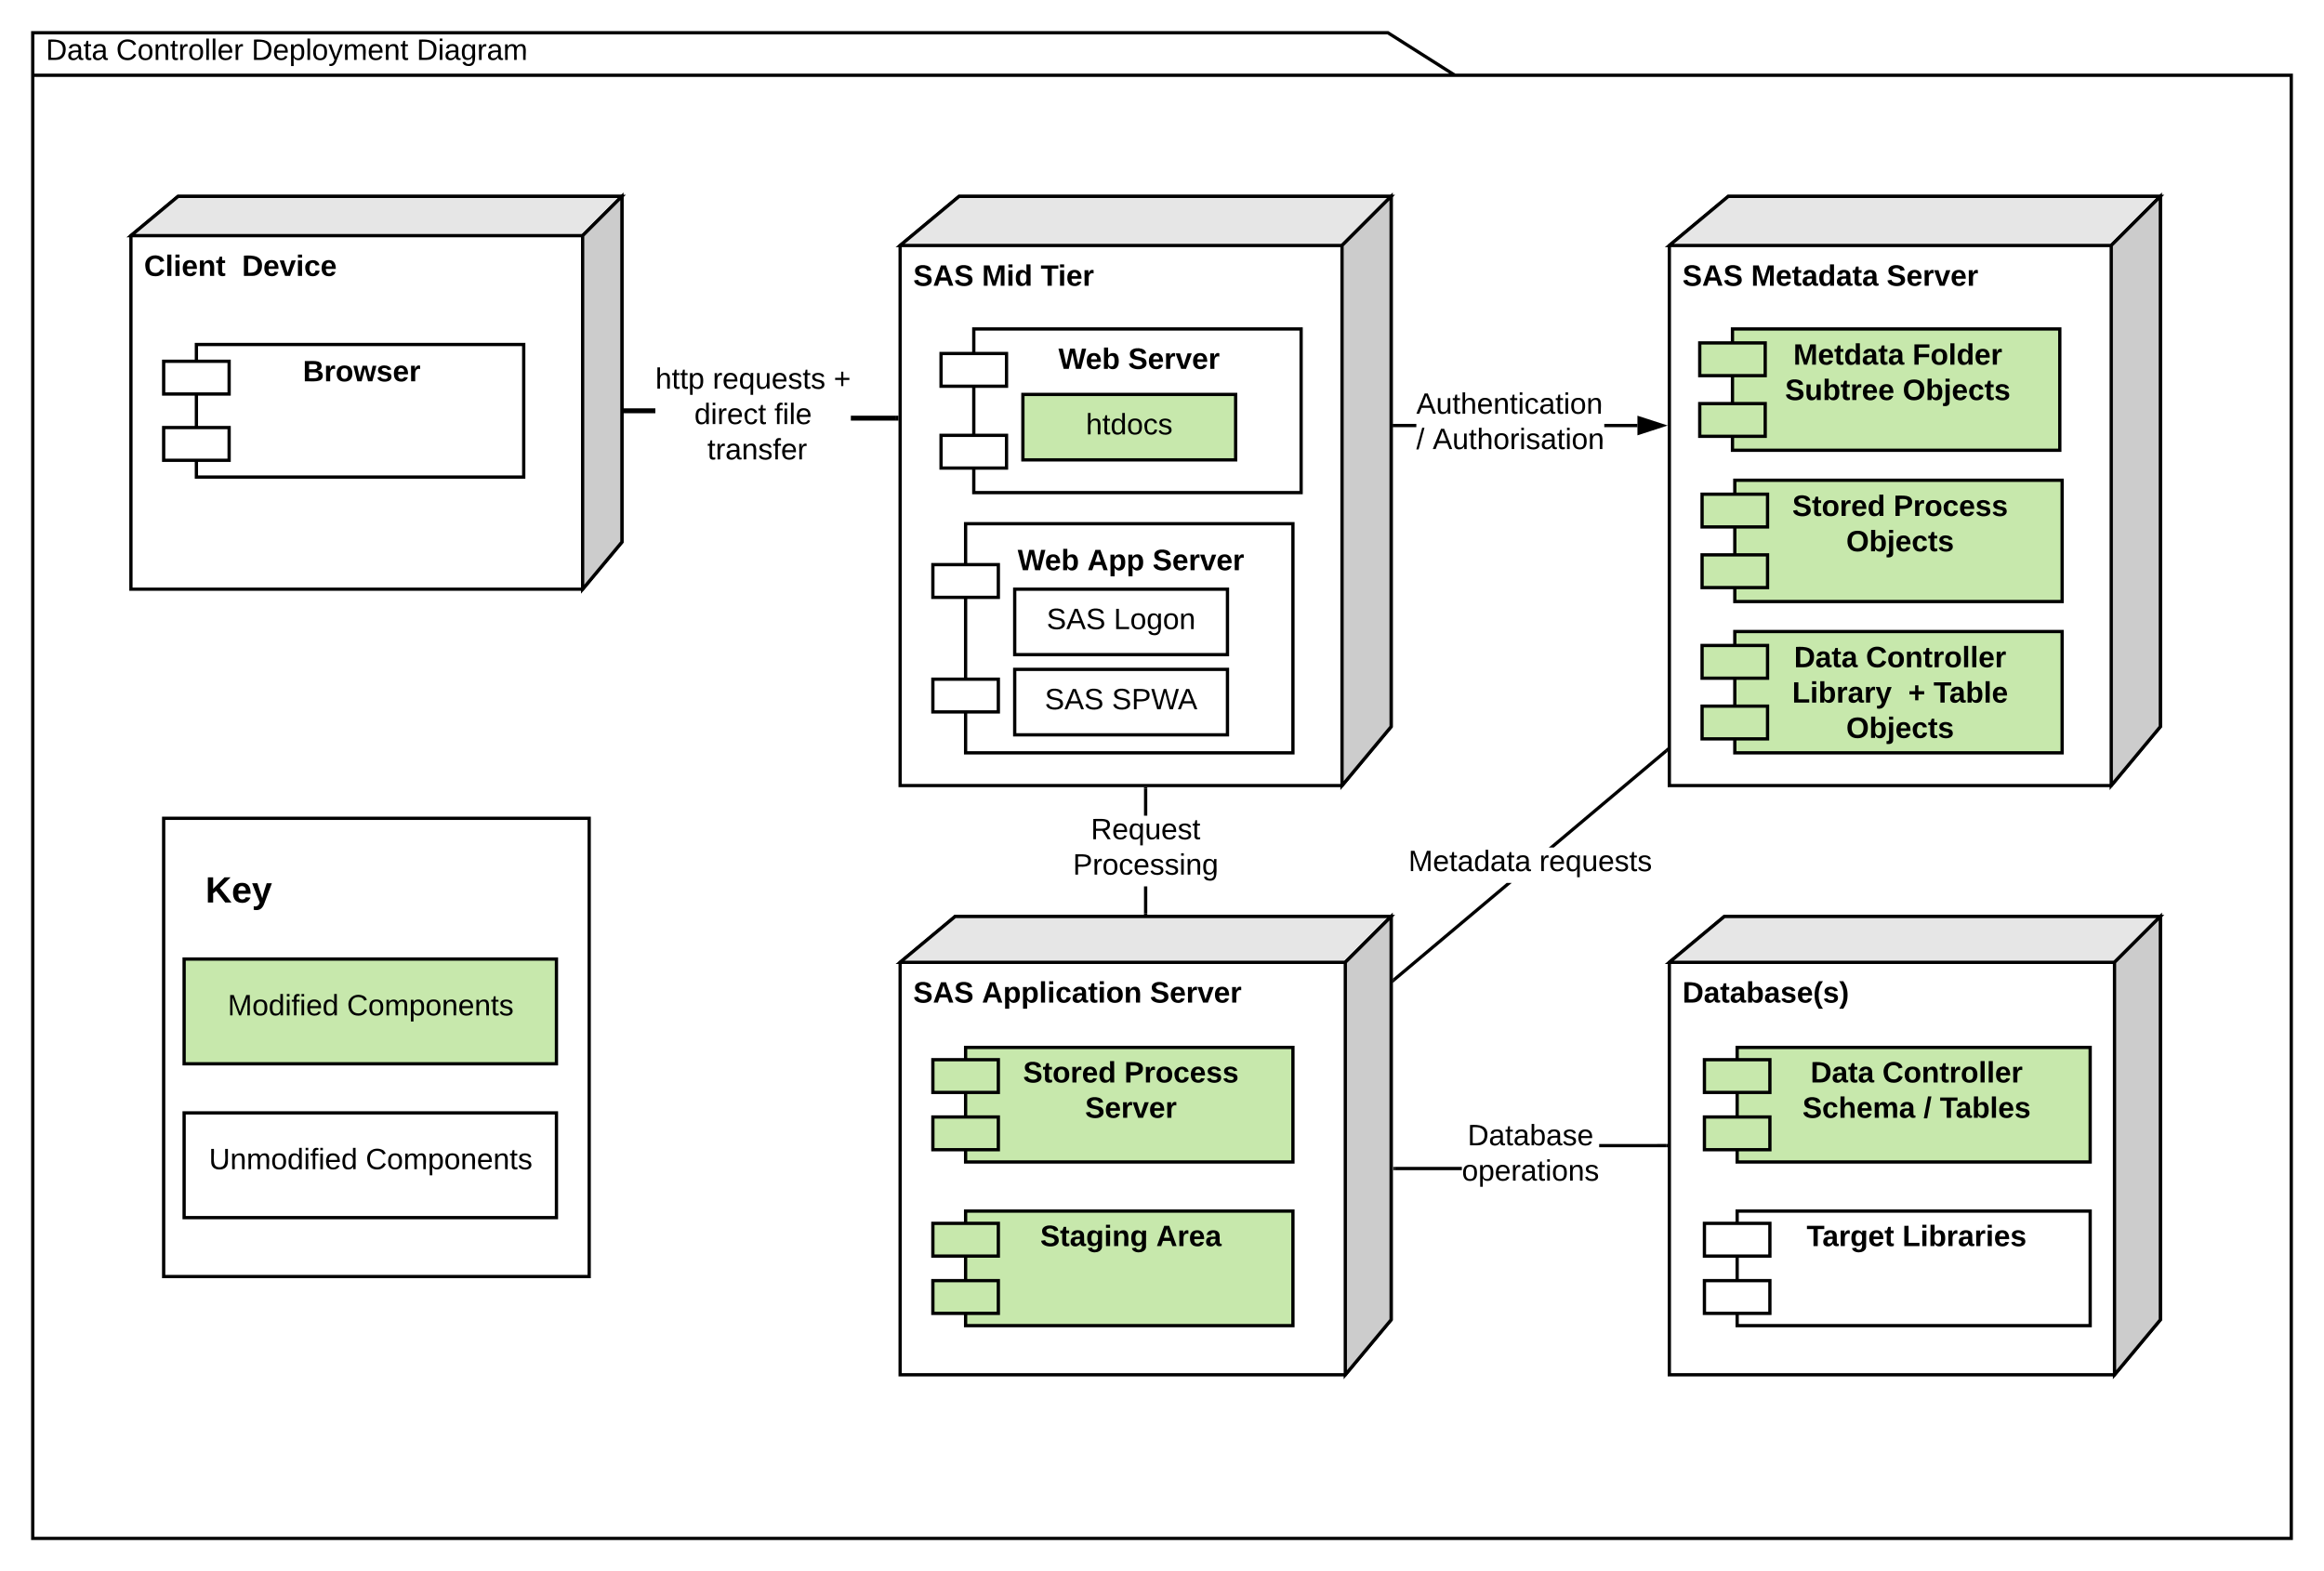 <svg xmlns="http://www.w3.org/2000/svg" xmlns:xlink="http://www.w3.org/1999/xlink" xmlns:lucid="lucid" width="1420" height="960"><g transform="translate(-220 -220)" lucid:page-tab-id="0_0"><path d="M0 0h1870.4v1323.2H0z" fill="#fff"/><path d="M1109 266h511v894H240V240h828zm-869 0h869" stroke="#000" stroke-width="2" fill="#fff"/><use xlink:href="#a" transform="matrix(1,0,0,1,248,240) translate(0 16.6)"/><use xlink:href="#b" transform="matrix(1,0,0,1,248,240) translate(42.95 16.6)"/><use xlink:href="#c" transform="matrix(1,0,0,1,248,240) translate(125.7 16.6)"/><use xlink:href="#d" transform="matrix(1,0,0,1,248,240) translate(226.55 16.6)"/><path d="M770 808l33.6-28H1070v246.4l-28 33.6H770z" stroke="#000" stroke-width="2" fill="#fff"/><path d="M770 808l33.6-28H1070l-28 28z" stroke="#000" stroke-width="2" fill="#e6e6e6"/><path d="M1042 808l28-28v246.4l-28 33.6z" stroke="#000" stroke-width="2" fill="#ccc"/><use xlink:href="#e" transform="matrix(1,0,0,1,778,816) translate(0 16.6)"/><use xlink:href="#f" transform="matrix(1,0,0,1,778,816) translate(41.95 16.6)"/><use xlink:href="#g" transform="matrix(1,0,0,1,778,816) translate(144.65 16.6)"/><path d="M810 960h200v70H810z" stroke="#000" stroke-width="2" fill="#c7e8ac"/><path d="M790 967.5h40v20h-40zM790 1002.5h40v20h-40z" stroke="#000" stroke-width="2" fill="#c7e8ac"/><use xlink:href="#h" transform="matrix(1,0,0,1,834,967) translate(21.625 14.4)"/><use xlink:href="#i" transform="matrix(1,0,0,1,834,967) translate(92.425 14.4)"/><path d="M810 860h200v70H810z" stroke="#000" stroke-width="2" fill="#c7e8ac"/><path d="M790 867.5h40v20h-40zM790 902.5h40v20h-40z" stroke="#000" stroke-width="2" fill="#c7e8ac"/><use xlink:href="#j" transform="matrix(1,0,0,1,834,867) translate(11.1 14.4)"/><use xlink:href="#k" transform="matrix(1,0,0,1,834,867) translate(72.95 14.4)"/><use xlink:href="#l" transform="matrix(1,0,0,1,834,867) translate(49 36)"/><path d="M1240 808l33.6-28H1540v246.4l-28 33.6h-272z" stroke="#000" stroke-width="2" fill="#fff"/><path d="M1240 808l33.6-28H1540l-28 28z" stroke="#000" stroke-width="2" fill="#e6e6e6"/><path d="M1512 808l28-28v246.4l-28 33.6z" stroke="#000" stroke-width="2" fill="#ccc"/><use xlink:href="#m" transform="matrix(1,0,0,1,1248,816) translate(0 16.6)"/><path d="M1281.43 860h215.7v70h-215.7z" stroke="#000" stroke-width="2" fill="#c7e8ac"/><path d="M1261.43 867.5h40v20h-40zM1261.43 902.5h40v20h-40z" stroke="#000" stroke-width="2" fill="#c7e8ac"/><use xlink:href="#n" transform="matrix(1,0,0,1,1308.571,867) translate(17.675 14.4)"/><use xlink:href="#o" transform="matrix(1,0,0,1,1308.571,867) translate(61.575 14.4)"/><use xlink:href="#p" transform="matrix(1,0,0,1,1308.571,867) translate(12.75 36)"/><use xlink:href="#q" transform="matrix(1,0,0,1,1308.571,867) translate(86.7 36)"/><use xlink:href="#r" transform="matrix(1,0,0,1,1308.571,867) translate(96.7 36)"/><path d="M1281.43 960h215.7v70h-215.7z" stroke="#000" stroke-width="2" fill="#fff"/><path d="M1261.43 967.5h40v20h-40zM1261.43 1002.5h40v20h-40z" stroke="#000" stroke-width="2" fill="#fff"/><use xlink:href="#s" transform="matrix(1,0,0,1,1308.571,967) translate(15.3 14.4)"/><use xlink:href="#t" transform="matrix(1,0,0,1,1308.571,967) translate(73.8 14.4)"/><path d="M770 370l36-30h264v324l-30 36H770z" stroke="#000" stroke-width="2" fill="#fff"/><path d="M770 370l36-30h264l-30 30z" stroke="#000" stroke-width="2" fill="#e6e6e6"/><path d="M1040 370l30-30v324l-30 36z" stroke="#000" stroke-width="2" fill="#ccc"/><use xlink:href="#e" transform="matrix(1,0,0,1,778,378) translate(0 16.6)"/><use xlink:href="#u" transform="matrix(1,0,0,1,778,378) translate(41.95 16.6)"/><use xlink:href="#v" transform="matrix(1,0,0,1,778,378) translate(77.85 16.6)"/><path d="M815 421h200v100H815z" stroke="#000" stroke-width="2" fill="#fff"/><path d="M795 436h40v20h-40zM795 486h40v20h-40z" stroke="#000" stroke-width="2" fill="#fff"/><use xlink:href="#w" transform="matrix(1,0,0,1,839,431) translate(27.725 14.4)"/><use xlink:href="#x" transform="matrix(1,0,0,1,839,431) translate(70.275 14.4)"/><path d="M845 461h130v40H845z" stroke="#000" stroke-width="2" fill="#c7e8ac"/><use xlink:href="#y" transform="matrix(1,0,0,1,845,461) translate(38.505 24.4)"/><path d="M810 540h200v140H810z" stroke="#000" stroke-width="2" fill="#fff"/><path d="M790 565h40v20h-40zM790 635h40v20h-40z" stroke="#000" stroke-width="2" fill="#fff"/><use xlink:href="#w" transform="matrix(1,0,0,1,834,554) translate(7.8 14.4)"/><use xlink:href="#z" transform="matrix(1,0,0,1,834,554) translate(50.35 14.4)"/><use xlink:href="#g" transform="matrix(1,0,0,1,834,554) translate(90.2 14.4)"/><path d="M840 580h130v40H840z" stroke="#000" stroke-width="2" fill="#fff"/><use xlink:href="#A" transform="matrix(1,0,0,1,840,580) translate(19.505 24.4)"/><use xlink:href="#B" transform="matrix(1,0,0,1,840,580) translate(60.505 24.4)"/><path d="M840 629h130v40H840z" stroke="#000" stroke-width="2" fill="#fff"/><use xlink:href="#A" transform="matrix(1,0,0,1,840,629) translate(18.355 24.4)"/><use xlink:href="#C" transform="matrix(1,0,0,1,840,629) translate(59.355 24.4)"/><path d="M767.5 474v3h-27.62v-3zm-225-1.5v-3h77.93v3z"/><path d="M542.54 472.5H541v-3h1.54zM769 477h-1.54v-3H769z"/><use xlink:href="#D" transform="matrix(1,0,0,1,620.427,443.113) translate(0.005 14.4)"/><use xlink:href="#E" transform="matrix(1,0,0,1,620.427,443.113) translate(35.005 14.4)"/><use xlink:href="#F" transform="matrix(1,0,0,1,620.427,443.113) translate(108.955 14.4)"/><use xlink:href="#G" transform="matrix(1,0,0,1,620.427,443.113) translate(23.83 36)"/><use xlink:href="#H" transform="matrix(1,0,0,1,620.427,443.113) translate(72.73 36)"/><use xlink:href="#I" transform="matrix(1,0,0,1,620.427,443.113) translate(26.78 57.6)"/><use xlink:href="#J" transform="matrix(1,0,0,1,620.427,443.113) translate(31.78 57.6)"/><path d="M1085.4 481H1071v-2h14.4zm135.1 0h-20.26v-2h20.26z"/><path d="M1071.03 481H1070v-2h1.03zM1235.76 480l-14.26 4.64v-9.28z"/><path d="M1239 480l-18.5 6v-12zm-16.5 3.26l10.03-3.26-10.03-3.26z"/><use xlink:href="#K" transform="matrix(1,0,0,1,1085.389,458.4) translate(0 14.4)"/><use xlink:href="#L" transform="matrix(1,0,0,1,1085.389,458.4) translate(0 36)"/><use xlink:href="#M" transform="matrix(1,0,0,1,1085.389,458.4) translate(10 36)"/><path d="M921 778h-2v-16.4h2zm0-59.6h-2V702h2z"/><path d="M921 702.03h-2V701h2zM921 779h-2v-1.03h2z"/><use xlink:href="#N" transform="matrix(1,0,0,1,875.55,718.4) translate(10.98 14.4)"/><use xlink:href="#O" transform="matrix(1,0,0,1,875.55,718.4) translate(0.005 36)"/><path d="M1113.22 935h-40.9v-2h40.9zM1238 921h-40.88v-2H1238z"/><path d="M1072.36 935h-1.03v-2h1.03zM1239 921h-1.03v-2h1.03z"/><use xlink:href="#P" transform="matrix(1,0,0,1,1113.217,905.4) translate(3.48 14.4)"/><use xlink:href="#Q" transform="matrix(1,0,0,1,1113.217,905.4) translate(0.005 36)"/><path d="M1072.4 819.45l-1.28-1.53 69.5-58.45h3.1zM1238.9 679.4l-69.5 58.47h-3.1l71.3-60z"/><path d="M1072.43 819.44l-1.43 1.2v-2.6l.14-.13zM1239 679.3l-.14.13-1.3-1.53 1.44-1.2z"/><use xlink:href="#R" transform="matrix(1,0,0,1,1080.55,737.867) translate(0 14.4)"/><use xlink:href="#S" transform="matrix(1,0,0,1,1080.55,737.867) translate(79.95 14.4)"/><path d="M300 364l28.8-24H600v211.2L576 580H300z" stroke="#000" stroke-width="2" fill="#fff"/><path d="M300 364l28.8-24H600l-24 24z" stroke="#000" stroke-width="2" fill="#e6e6e6"/><path d="M576 364l24-24v211.2L576 580z" stroke="#000" stroke-width="2" fill="#ccc"/><g><use xlink:href="#T" transform="matrix(1,0,0,1,308,372) translate(0 16.6)"/><use xlink:href="#U" transform="matrix(1,0,0,1,308,372) translate(59.85 16.6)"/></g><path d="M340 430.5h200v81H340z" stroke="#000" stroke-width="2" fill="#fff"/><path d="M320 440.75h40v20h-40zM320 481.25h40v20h-40z" stroke="#000" stroke-width="2" fill="#fff"/><g><use xlink:href="#V" transform="matrix(1,0,0,1,364,438.6) translate(41.05 14.4)"/></g><path d="M1240 370l36-30h264v324l-30 36h-270z" stroke="#000" stroke-width="2" fill="#fff"/><path d="M1240 370l36-30h264l-30 30z" stroke="#000" stroke-width="2" fill="#e6e6e6"/><path d="M1510 370l30-30v324l-30 36z" stroke="#000" stroke-width="2" fill="#ccc"/><g><use xlink:href="#e" transform="matrix(1,0,0,1,1248,378) translate(0 16.6)"/><use xlink:href="#W" transform="matrix(1,0,0,1,1248,378) translate(41.95 16.6)"/><use xlink:href="#g" transform="matrix(1,0,0,1,1248,378) translate(124.75 16.6)"/></g><path d="M1280 513.44h200v74.12h-200z" stroke="#000" stroke-width="2" fill="#c7e8ac"/><path d="M1260 521.97h40v20h-40zM1260 559.03h40v20h-40z" stroke="#000" stroke-width="2" fill="#c7e8ac"/><g><use xlink:href="#j" transform="matrix(1,0,0,1,1304,520.853) translate(11.1 14.4)"/><use xlink:href="#k" transform="matrix(1,0,0,1,1304,520.853) translate(72.95 14.4)"/><use xlink:href="#X" transform="matrix(1,0,0,1,1304,520.853) translate(44.05 36)"/></g><path d="M1280 605.88h200V680h-200z" stroke="#000" stroke-width="2" fill="#c7e8ac"/><path d="M1260 614.4h40v20h-40zM1260 651.47h40v20h-40z" stroke="#000" stroke-width="2" fill="#c7e8ac"/><g><use xlink:href="#n" transform="matrix(1,0,0,1,1304,613.294) translate(12.175 14.4)"/><use xlink:href="#Y" transform="matrix(1,0,0,1,1304,613.294) translate(56.075 14.4)"/><use xlink:href="#Z" transform="matrix(1,0,0,1,1304,613.294) translate(11.025 36)"/><use xlink:href="#aa" transform="matrix(1,0,0,1,1304,613.294) translate(81.925 36)"/><use xlink:href="#ab" transform="matrix(1,0,0,1,1304,613.294) translate(97.425 36)"/><use xlink:href="#X" transform="matrix(1,0,0,1,1304,613.294) translate(44.05 57.6)"/></g><path d="M1278.57 421h200v74.12h-200z" stroke="#000" stroke-width="2" fill="#c7e8ac"/><path d="M1258.57 429.53h40v20h-40zM1258.57 466.6h40v20h-40z" stroke="#000" stroke-width="2" fill="#c7e8ac"/><g><use xlink:href="#ac" transform="matrix(1,0,0,1,1302.571,428.412) translate(13.175 14.4)"/><use xlink:href="#ad" transform="matrix(1,0,0,1,1302.571,428.412) translate(85.975 14.4)"/><use xlink:href="#ae" transform="matrix(1,0,0,1,1302.571,428.412) translate(8.125 36)"/><use xlink:href="#X" transform="matrix(1,0,0,1,1302.571,428.412) translate(79.975 36)"/></g><path d="M320 720h260v280H320z" stroke="#000" stroke-width="2" fill="#fff"/><g><use xlink:href="#af" transform="matrix(1,0,0,1,327,727) translate(0 17.778)"/><use xlink:href="#ag" transform="matrix(1,0,0,1,327,727) translate(0 44.444)"/><use xlink:href="#ah" transform="matrix(1,0,0,1,327,727) translate(18.519 44.444)"/></g><path d="M332.5 806H560v64H332.5z" stroke="#000" stroke-width="2" fill="#c7e8ac"/><g><use xlink:href="#ai" transform="matrix(1,0,0,1,332.5,806) translate(26.63 34.4)"/><use xlink:href="#aj" transform="matrix(1,0,0,1,332.5,806) translate(99.48 34.4)"/></g><path d="M332.5 900H560v64H332.5z" stroke="#000" stroke-width="2" fill="#fff"/><g><use xlink:href="#ak" transform="matrix(1,0,0,1,332.5,900) translate(15.155 34.4)"/><use xlink:href="#aj" transform="matrix(1,0,0,1,332.5,900) translate(110.955 34.4)"/></g><defs><path d="M30-248c118-7 216 8 213 122C240-48 200 0 122 0H30v-248zM63-27c89 8 146-16 146-99s-60-101-146-95v194" id="al"/><path d="M141-36C126-15 110 5 73 4 37 3 15-17 15-53c-1-64 63-63 125-63 3-35-9-54-41-54-24 1-41 7-42 31l-33-3c5-37 33-52 76-52 45 0 72 20 72 64v82c-1 20 7 32 28 27v20c-31 9-61-2-59-35zM48-53c0 20 12 33 32 33 41-3 63-29 60-74-43 2-92-5-92 41" id="am"/><path d="M59-47c-2 24 18 29 38 22v24C64 9 27 4 27-40v-127H5v-23h24l9-43h21v43h35v23H59v120" id="an"/><g id="a"><use transform="matrix(0.05,0,0,0.05,0,0)" xlink:href="#al"/><use transform="matrix(0.05,0,0,0.05,12.95,0)" xlink:href="#am"/><use transform="matrix(0.05,0,0,0.05,22.95,0)" xlink:href="#an"/><use transform="matrix(0.05,0,0,0.05,27.95,0)" xlink:href="#am"/></g><path d="M212-179c-10-28-35-45-73-45-59 0-87 40-87 99 0 60 29 101 89 101 43 0 62-24 78-52l27 14C228-24 195 4 139 4 59 4 22-46 18-125c-6-104 99-153 187-111 19 9 31 26 39 46" id="ao"/><path d="M100-194c62-1 85 37 85 99 1 63-27 99-86 99S16-35 15-95c0-66 28-99 85-99zM99-20c44 1 53-31 53-75 0-43-8-75-51-75s-53 32-53 75 10 74 51 75" id="ap"/><path d="M117-194c89-4 53 116 60 194h-32v-121c0-31-8-49-39-48C34-167 62-67 57 0H25l-1-190h30c1 10-1 24 2 32 11-22 29-35 61-36" id="aq"/><path d="M114-163C36-179 61-72 57 0H25l-1-190h30c1 12-1 29 2 39 6-27 23-49 58-41v29" id="ar"/><path d="M24 0v-261h32V0H24" id="as"/><path d="M100-194c63 0 86 42 84 106H49c0 40 14 67 53 68 26 1 43-12 49-29l28 8c-11 28-37 45-77 45C44 4 14-33 15-96c1-61 26-98 85-98zm52 81c6-60-76-77-97-28-3 7-6 17-6 28h103" id="at"/><g id="b"><use transform="matrix(0.05,0,0,0.05,0,0)" xlink:href="#ao"/><use transform="matrix(0.05,0,0,0.05,12.95,0)" xlink:href="#ap"/><use transform="matrix(0.05,0,0,0.05,22.95,0)" xlink:href="#aq"/><use transform="matrix(0.05,0,0,0.05,32.95,0)" xlink:href="#an"/><use transform="matrix(0.05,0,0,0.05,37.95,0)" xlink:href="#ar"/><use transform="matrix(0.05,0,0,0.05,43.9,0)" xlink:href="#ap"/><use transform="matrix(0.05,0,0,0.05,53.9,0)" xlink:href="#as"/><use transform="matrix(0.05,0,0,0.05,57.85,0)" xlink:href="#as"/><use transform="matrix(0.05,0,0,0.05,61.8,0)" xlink:href="#at"/><use transform="matrix(0.05,0,0,0.05,71.8,0)" xlink:href="#ar"/></g><path d="M115-194c55 1 70 41 70 98S169 2 115 4C84 4 66-9 55-30l1 105H24l-1-265h31l2 30c10-21 28-34 59-34zm-8 174c40 0 45-34 45-75s-6-73-45-74c-42 0-51 32-51 76 0 43 10 73 51 73" id="au"/><path d="M179-190L93 31C79 59 56 82 12 73V49c39 6 53-20 64-50L1-190h34L92-34l54-156h33" id="av"/><path d="M210-169c-67 3-38 105-44 169h-31v-121c0-29-5-50-35-48C34-165 62-65 56 0H25l-1-190h30c1 10-1 24 2 32 10-44 99-50 107 0 11-21 27-35 58-36 85-2 47 119 55 194h-31v-121c0-29-5-49-35-48" id="aw"/><g id="c"><use transform="matrix(0.05,0,0,0.05,0,0)" xlink:href="#al"/><use transform="matrix(0.05,0,0,0.05,12.95,0)" xlink:href="#at"/><use transform="matrix(0.05,0,0,0.05,22.95,0)" xlink:href="#au"/><use transform="matrix(0.05,0,0,0.05,32.95,0)" xlink:href="#as"/><use transform="matrix(0.05,0,0,0.05,36.9,0)" xlink:href="#ap"/><use transform="matrix(0.05,0,0,0.05,46.9,0)" xlink:href="#av"/><use transform="matrix(0.05,0,0,0.05,55.9,0)" xlink:href="#aw"/><use transform="matrix(0.05,0,0,0.05,70.85,0)" xlink:href="#at"/><use transform="matrix(0.05,0,0,0.05,80.85,0)" xlink:href="#aq"/><use transform="matrix(0.05,0,0,0.05,90.85,0)" xlink:href="#an"/></g><path d="M24-231v-30h32v30H24zM24 0v-190h32V0H24" id="ax"/><path d="M177-190C167-65 218 103 67 71c-23-6-38-20-44-43l32-5c15 47 100 32 89-28v-30C133-14 115 1 83 1 29 1 15-40 15-95c0-56 16-97 71-98 29-1 48 16 59 35 1-10 0-23 2-32h30zM94-22c36 0 50-32 50-73 0-42-14-75-50-75-39 0-46 34-46 75s6 73 46 73" id="ay"/><g id="d"><use transform="matrix(0.05,0,0,0.05,0,0)" xlink:href="#al"/><use transform="matrix(0.05,0,0,0.05,12.95,0)" xlink:href="#ax"/><use transform="matrix(0.05,0,0,0.05,16.9,0)" xlink:href="#am"/><use transform="matrix(0.05,0,0,0.05,26.9,0)" xlink:href="#ay"/><use transform="matrix(0.05,0,0,0.05,36.9,0)" xlink:href="#ar"/><use transform="matrix(0.05,0,0,0.05,42.85,0)" xlink:href="#am"/><use transform="matrix(0.05,0,0,0.05,52.85,0)" xlink:href="#aw"/></g><path d="M169-182c-1-43-94-46-97-3 18 66 151 10 154 114 3 95-165 93-204 36-6-8-10-19-12-30l50-8c3 46 112 56 116 5-17-69-150-10-154-114-4-87 153-88 188-35 5 8 8 18 10 28" id="az"/><path d="M199 0l-22-63H83L61 0H9l90-248h61L250 0h-51zm-33-102l-36-108c-10 38-24 72-36 108h72" id="aA"/><g id="e"><use transform="matrix(0.05,0,0,0.05,0,0)" xlink:href="#az"/><use transform="matrix(0.05,0,0,0.05,12,0)" xlink:href="#aA"/><use transform="matrix(0.05,0,0,0.05,24.95,0)" xlink:href="#az"/></g><path d="M135-194c53 0 70 44 70 98 0 56-19 98-73 100-31 1-45-17-59-34 3 33 2 69 2 105H25l-1-265h48c2 10 0 23 3 31 11-24 29-35 60-35zM114-30c33 0 39-31 40-66 0-38-9-64-40-64-56 0-55 130 0 130" id="aB"/><path d="M25 0v-261h50V0H25" id="aC"/><path d="M25-224v-37h50v37H25zM25 0v-190h50V0H25" id="aD"/><path d="M190-63c-7 42-38 67-86 67-59 0-84-38-90-98-12-110 154-137 174-36l-49 2c-2-19-15-32-35-32-30 0-35 28-38 64-6 74 65 87 74 30" id="aE"/><path d="M133-34C117-15 103 5 69 4 32 3 11-16 11-54c-1-60 55-63 116-61 1-26-3-47-28-47-18 1-26 9-28 27l-52-2c7-38 36-58 82-57s74 22 75 68l1 82c-1 14 12 18 25 15v27c-30 8-71 5-69-32zm-48 3c29 0 43-24 42-57-32 0-66-3-65 30 0 17 8 27 23 27" id="aF"/><path d="M115-3C79 11 28 4 28-45v-112H4v-33h27l15-45h31v45h36v33H77v99c-1 23 16 31 38 25v30" id="aG"/><path d="M110-194c64 0 96 36 96 99 0 64-35 99-97 99-61 0-95-36-95-99 0-62 34-99 96-99zm-1 164c35 0 45-28 45-65 0-40-10-65-43-65-34 0-45 26-45 65 0 36 10 65 43 65" id="aH"/><path d="M135-194c87-1 58 113 63 194h-50c-7-57 23-157-34-157-59 0-34 97-39 157H25l-1-190h47c2 12-1 28 3 38 12-26 28-41 61-42" id="aI"/><g id="f"><use transform="matrix(0.05,0,0,0.05,0,0)" xlink:href="#aA"/><use transform="matrix(0.05,0,0,0.05,12.95,0)" xlink:href="#aB"/><use transform="matrix(0.05,0,0,0.05,23.9,0)" xlink:href="#aB"/><use transform="matrix(0.05,0,0,0.05,34.85,0)" xlink:href="#aC"/><use transform="matrix(0.05,0,0,0.05,39.85,0)" xlink:href="#aD"/><use transform="matrix(0.05,0,0,0.05,44.85,0)" xlink:href="#aE"/><use transform="matrix(0.05,0,0,0.05,54.85,0)" xlink:href="#aF"/><use transform="matrix(0.05,0,0,0.05,64.85,0)" xlink:href="#aG"/><use transform="matrix(0.05,0,0,0.05,70.8,0)" xlink:href="#aD"/><use transform="matrix(0.05,0,0,0.05,75.8,0)" xlink:href="#aH"/><use transform="matrix(0.05,0,0,0.05,86.75,0)" xlink:href="#aI"/></g><path d="M185-48c-13 30-37 53-82 52C43 2 14-33 14-96s30-98 90-98c62 0 83 45 84 108H66c0 31 8 55 39 56 18 0 30-7 34-22zm-45-69c5-46-57-63-70-21-2 6-4 13-4 21h74" id="aJ"/><path d="M135-150c-39-12-60 13-60 57V0H25l-1-190h47c2 13-1 29 3 40 6-28 27-53 61-41v41" id="aK"/><path d="M128 0H69L1-190h53L99-40l48-150h52" id="aL"/><g id="g"><use transform="matrix(0.05,0,0,0.05,0,0)" xlink:href="#az"/><use transform="matrix(0.05,0,0,0.05,12,0)" xlink:href="#aJ"/><use transform="matrix(0.05,0,0,0.05,22,0)" xlink:href="#aK"/><use transform="matrix(0.05,0,0,0.05,29,0)" xlink:href="#aL"/><use transform="matrix(0.05,0,0,0.05,39,0)" xlink:href="#aJ"/><use transform="matrix(0.05,0,0,0.05,49,0)" xlink:href="#aK"/></g><path d="M195-6C206 82 75 100 31 46c-4-6-6-13-8-21l49-6c3 16 16 24 34 25 40 0 42-37 40-79-11 22-30 35-61 35-53 0-70-43-70-97 0-56 18-96 73-97 30 0 46 14 59 34l2-30h47zm-90-29c32 0 41-27 41-63 0-35-9-62-40-62-32 0-39 29-40 63 0 36 9 62 39 62" id="aM"/><g id="h"><use transform="matrix(0.05,0,0,0.05,0,0)" xlink:href="#az"/><use transform="matrix(0.05,0,0,0.05,12,0)" xlink:href="#aG"/><use transform="matrix(0.05,0,0,0.05,17.95,0)" xlink:href="#aF"/><use transform="matrix(0.05,0,0,0.05,27.95,0)" xlink:href="#aM"/><use transform="matrix(0.05,0,0,0.05,38.9,0)" xlink:href="#aD"/><use transform="matrix(0.05,0,0,0.05,43.9,0)" xlink:href="#aI"/><use transform="matrix(0.05,0,0,0.05,54.85,0)" xlink:href="#aM"/></g><g id="i"><use transform="matrix(0.05,0,0,0.05,0,0)" xlink:href="#aA"/><use transform="matrix(0.05,0,0,0.05,12.95,0)" xlink:href="#aK"/><use transform="matrix(0.05,0,0,0.05,19.95,0)" xlink:href="#aJ"/><use transform="matrix(0.05,0,0,0.05,29.95,0)" xlink:href="#aF"/></g><path d="M88-194c31-1 46 15 58 34l-1-101h50l1 261h-48c-2-10 0-23-3-31C134-8 116 4 84 4 32 4 16-41 15-95c0-56 19-97 73-99zm17 164c33 0 40-30 41-66 1-37-9-64-41-64s-38 30-39 65c0 43 13 65 39 65" id="aN"/><g id="j"><use transform="matrix(0.05,0,0,0.05,0,0)" xlink:href="#az"/><use transform="matrix(0.05,0,0,0.05,12,0)" xlink:href="#aG"/><use transform="matrix(0.05,0,0,0.05,17.95,0)" xlink:href="#aH"/><use transform="matrix(0.05,0,0,0.05,28.9,0)" xlink:href="#aK"/><use transform="matrix(0.05,0,0,0.05,35.9,0)" xlink:href="#aJ"/><use transform="matrix(0.05,0,0,0.05,45.9,0)" xlink:href="#aN"/></g><path d="M24-248c93 1 206-16 204 79-1 75-69 88-152 82V0H24v-248zm52 121c47 0 100 7 100-41 0-47-54-39-100-39v80" id="aO"/><path d="M137-138c1-29-70-34-71-4 15 46 118 7 119 86 1 83-164 76-172 9l43-7c4 19 20 25 44 25 33 8 57-30 24-41C81-84 22-81 20-136c-2-80 154-74 161-7" id="aP"/><g id="k"><use transform="matrix(0.05,0,0,0.05,0,0)" xlink:href="#aO"/><use transform="matrix(0.05,0,0,0.05,12,0)" xlink:href="#aK"/><use transform="matrix(0.05,0,0,0.05,19,0)" xlink:href="#aH"/><use transform="matrix(0.05,0,0,0.05,29.95,0)" xlink:href="#aE"/><use transform="matrix(0.05,0,0,0.05,39.95,0)" xlink:href="#aJ"/><use transform="matrix(0.05,0,0,0.05,49.95,0)" xlink:href="#aP"/><use transform="matrix(0.05,0,0,0.05,59.95,0)" xlink:href="#aP"/></g><g id="l"><use transform="matrix(0.05,0,0,0.05,0,0)" xlink:href="#az"/><use transform="matrix(0.05,0,0,0.05,12,0)" xlink:href="#aJ"/><use transform="matrix(0.05,0,0,0.05,22,0)" xlink:href="#aK"/><use transform="matrix(0.05,0,0,0.05,29,0)" xlink:href="#aL"/><use transform="matrix(0.05,0,0,0.05,39,0)" xlink:href="#aJ"/><use transform="matrix(0.05,0,0,0.05,49,0)" xlink:href="#aK"/></g><path d="M24-248c120-7 223 5 221 122C244-46 201 0 124 0H24v-248zM76-40c74 7 117-18 117-86 0-67-45-88-117-82v168" id="aQ"/><path d="M135-194c52 0 70 43 70 98 0 56-19 99-73 100-30 1-46-15-58-35L72 0H24l1-261h50v104c11-23 29-37 60-37zM114-30c31 0 40-27 40-66 0-37-7-63-39-63s-41 28-41 65c0 36 8 64 40 64" id="aR"/><path d="M67-93c0 74 22 123 53 168H70C40 30 18-18 18-93s22-123 52-168h50c-32 44-53 94-53 168" id="aS"/><path d="M102-93c0 74-22 123-52 168H0C30 29 54-18 53-93c0-74-22-123-53-168h50c30 45 52 94 52 168" id="aT"/><g id="m"><use transform="matrix(0.05,0,0,0.05,0,0)" xlink:href="#aQ"/><use transform="matrix(0.05,0,0,0.05,12.95,0)" xlink:href="#aF"/><use transform="matrix(0.05,0,0,0.05,22.95,0)" xlink:href="#aG"/><use transform="matrix(0.05,0,0,0.05,28.9,0)" xlink:href="#aF"/><use transform="matrix(0.05,0,0,0.05,38.9,0)" xlink:href="#aR"/><use transform="matrix(0.05,0,0,0.05,49.85,0)" xlink:href="#aF"/><use transform="matrix(0.05,0,0,0.05,59.85,0)" xlink:href="#aP"/><use transform="matrix(0.05,0,0,0.05,69.85,0)" xlink:href="#aJ"/><use transform="matrix(0.05,0,0,0.05,79.85,0)" xlink:href="#aS"/><use transform="matrix(0.05,0,0,0.05,85.8,0)" xlink:href="#aP"/><use transform="matrix(0.05,0,0,0.05,95.8,0)" xlink:href="#aT"/></g><g id="n"><use transform="matrix(0.05,0,0,0.05,0,0)" xlink:href="#aQ"/><use transform="matrix(0.05,0,0,0.05,12.95,0)" xlink:href="#aF"/><use transform="matrix(0.05,0,0,0.05,22.95,0)" xlink:href="#aG"/><use transform="matrix(0.05,0,0,0.05,28.9,0)" xlink:href="#aF"/></g><path d="M67-125c0 53 21 87 73 88 37 1 54-22 65-47l45 17C233-25 199 4 140 4 58 4 20-42 15-125 8-235 124-281 211-232c18 10 29 29 36 50l-46 12c-8-25-30-41-62-41-52 0-71 34-72 86" id="aU"/><g id="o"><use transform="matrix(0.05,0,0,0.05,0,0)" xlink:href="#aU"/><use transform="matrix(0.05,0,0,0.05,12.95,0)" xlink:href="#aH"/><use transform="matrix(0.05,0,0,0.05,23.9,0)" xlink:href="#aI"/><use transform="matrix(0.05,0,0,0.05,34.85,0)" xlink:href="#aG"/><use transform="matrix(0.05,0,0,0.05,40.8,0)" xlink:href="#aK"/><use transform="matrix(0.05,0,0,0.05,47.8,0)" xlink:href="#aH"/><use transform="matrix(0.05,0,0,0.05,58.75,0)" xlink:href="#aC"/><use transform="matrix(0.05,0,0,0.05,63.75,0)" xlink:href="#aC"/><use transform="matrix(0.05,0,0,0.05,68.75,0)" xlink:href="#aJ"/><use transform="matrix(0.05,0,0,0.05,78.75,0)" xlink:href="#aK"/></g><path d="M114-157C55-157 80-60 75 0H25v-261h50l-1 109c12-26 28-41 61-42 86-1 58 113 63 194h-50c-7-57 23-157-34-157" id="aV"/><path d="M220-157c-53 9-28 100-34 157h-49v-107c1-27-5-49-29-50C55-147 81-57 75 0H25l-1-190h47c2 12-1 28 3 38 10-53 101-56 108 0 13-22 24-43 59-42 82 1 51 116 57 194h-49v-107c-1-25-5-48-29-50" id="aW"/><g id="p"><use transform="matrix(0.05,0,0,0.05,0,0)" xlink:href="#az"/><use transform="matrix(0.05,0,0,0.05,12,0)" xlink:href="#aE"/><use transform="matrix(0.05,0,0,0.05,22,0)" xlink:href="#aV"/><use transform="matrix(0.05,0,0,0.05,32.95,0)" xlink:href="#aJ"/><use transform="matrix(0.05,0,0,0.05,42.95,0)" xlink:href="#aW"/><use transform="matrix(0.05,0,0,0.05,58.95,0)" xlink:href="#aF"/></g><path d="M4 7l51-268h42L46 7H4" id="aX"/><use transform="matrix(0.05,0,0,0.05,0,0)" xlink:href="#aX" id="q"/><path d="M136-208V0H84v-208H4v-40h212v40h-80" id="aY"/><g id="r"><use transform="matrix(0.05,0,0,0.05,0,0)" xlink:href="#aY"/><use transform="matrix(0.05,0,0,0.05,9.6,0)" xlink:href="#aF"/><use transform="matrix(0.05,0,0,0.05,19.6,0)" xlink:href="#aR"/><use transform="matrix(0.05,0,0,0.05,30.55,0)" xlink:href="#aC"/><use transform="matrix(0.05,0,0,0.05,35.55,0)" xlink:href="#aJ"/><use transform="matrix(0.05,0,0,0.05,45.55,0)" xlink:href="#aP"/></g><g id="s"><use transform="matrix(0.05,0,0,0.05,0,0)" xlink:href="#aY"/><use transform="matrix(0.05,0,0,0.05,9.6,0)" xlink:href="#aF"/><use transform="matrix(0.05,0,0,0.05,19.6,0)" xlink:href="#aK"/><use transform="matrix(0.05,0,0,0.05,26.6,0)" xlink:href="#aM"/><use transform="matrix(0.05,0,0,0.05,37.55,0)" xlink:href="#aJ"/><use transform="matrix(0.05,0,0,0.05,47.55,0)" xlink:href="#aG"/></g><path d="M24 0v-248h52v208h133V0H24" id="aZ"/><g id="t"><use transform="matrix(0.05,0,0,0.05,0,0)" xlink:href="#aZ"/><use transform="matrix(0.05,0,0,0.05,10.95,0)" xlink:href="#aD"/><use transform="matrix(0.05,0,0,0.05,15.95,0)" xlink:href="#aR"/><use transform="matrix(0.05,0,0,0.05,26.9,0)" xlink:href="#aK"/><use transform="matrix(0.05,0,0,0.05,33.9,0)" xlink:href="#aF"/><use transform="matrix(0.05,0,0,0.05,43.9,0)" xlink:href="#aK"/><use transform="matrix(0.05,0,0,0.05,50.9,0)" xlink:href="#aD"/><use transform="matrix(0.05,0,0,0.05,55.9,0)" xlink:href="#aJ"/><use transform="matrix(0.05,0,0,0.05,65.9,0)" xlink:href="#aP"/></g><path d="M230 0l2-204L168 0h-37L68-204 70 0H24v-248h70l56 185 57-185h69V0h-46" id="ba"/><g id="u"><use transform="matrix(0.05,0,0,0.05,0,0)" xlink:href="#ba"/><use transform="matrix(0.05,0,0,0.05,14.95,0)" xlink:href="#aD"/><use transform="matrix(0.05,0,0,0.05,19.95,0)" xlink:href="#aN"/></g><g id="v"><use transform="matrix(0.05,0,0,0.05,0,0)" xlink:href="#aY"/><use transform="matrix(0.05,0,0,0.05,10.6,0)" xlink:href="#aD"/><use transform="matrix(0.05,0,0,0.05,15.6,0)" xlink:href="#aJ"/><use transform="matrix(0.05,0,0,0.05,25.6,0)" xlink:href="#aK"/></g><path d="M275 0h-61l-44-196L126 0H64L0-248h53L97-49l45-199h58l43 199 44-199h52" id="bb"/><g id="w"><use transform="matrix(0.05,0,0,0.05,0,0)" xlink:href="#bb"/><use transform="matrix(0.05,0,0,0.05,16.6,0)" xlink:href="#aJ"/><use transform="matrix(0.05,0,0,0.05,26.6,0)" xlink:href="#aR"/></g><g id="x"><use transform="matrix(0.05,0,0,0.05,0,0)" xlink:href="#az"/><use transform="matrix(0.05,0,0,0.05,12,0)" xlink:href="#aJ"/><use transform="matrix(0.05,0,0,0.05,22,0)" xlink:href="#aK"/><use transform="matrix(0.05,0,0,0.05,29,0)" xlink:href="#aL"/><use transform="matrix(0.05,0,0,0.05,39,0)" xlink:href="#aJ"/><use transform="matrix(0.05,0,0,0.05,49,0)" xlink:href="#aK"/></g><path d="M106-169C34-169 62-67 57 0H25v-261h32l-1 103c12-21 28-36 61-36 89 0 53 116 60 194h-32v-121c2-32-8-49-39-48" id="bc"/><path d="M85-194c31 0 48 13 60 33l-1-100h32l1 261h-30c-2-10 0-23-3-31C134-8 116 4 85 4 32 4 16-35 15-94c0-66 23-100 70-100zm9 24c-40 0-46 34-46 75 0 40 6 74 45 74 42 0 51-32 51-76 0-42-9-74-50-73" id="bd"/><path d="M96-169c-40 0-48 33-48 73s9 75 48 75c24 0 41-14 43-38l32 2c-6 37-31 61-74 61-59 0-76-41-82-99-10-93 101-131 147-64 4 7 5 14 7 22l-32 3c-4-21-16-35-41-35" id="be"/><path d="M135-143c-3-34-86-38-87 0 15 53 115 12 119 90S17 21 10-45l28-5c4 36 97 45 98 0-10-56-113-15-118-90-4-57 82-63 122-42 12 7 21 19 24 35" id="bf"/><g id="y"><use transform="matrix(0.05,0,0,0.05,0,0)" xlink:href="#bc"/><use transform="matrix(0.05,0,0,0.05,10,0)" xlink:href="#an"/><use transform="matrix(0.05,0,0,0.05,15,0)" xlink:href="#bd"/><use transform="matrix(0.05,0,0,0.05,25,0)" xlink:href="#ap"/><use transform="matrix(0.05,0,0,0.05,35,0)" xlink:href="#be"/><use transform="matrix(0.05,0,0,0.05,44,0)" xlink:href="#bf"/></g><g id="z"><use transform="matrix(0.05,0,0,0.05,0,0)" xlink:href="#aA"/><use transform="matrix(0.05,0,0,0.05,12.95,0)" xlink:href="#aB"/><use transform="matrix(0.05,0,0,0.05,23.9,0)" xlink:href="#aB"/></g><path d="M185-189c-5-48-123-54-124 2 14 75 158 14 163 119 3 78-121 87-175 55-17-10-28-26-33-46l33-7c5 56 141 63 141-1 0-78-155-14-162-118-5-82 145-84 179-34 5 7 8 16 11 25" id="bg"/><path d="M205 0l-28-72H64L36 0H1l101-248h38L239 0h-34zm-38-99l-47-123c-12 45-31 82-46 123h93" id="bh"/><g id="A"><use transform="matrix(0.05,0,0,0.05,0,0)" xlink:href="#bg"/><use transform="matrix(0.05,0,0,0.05,12,0)" xlink:href="#bh"/><use transform="matrix(0.05,0,0,0.05,24,0)" xlink:href="#bg"/></g><path d="M30 0v-248h33v221h125V0H30" id="bi"/><g id="B"><use transform="matrix(0.05,0,0,0.05,0,0)" xlink:href="#bi"/><use transform="matrix(0.05,0,0,0.05,10,0)" xlink:href="#ap"/><use transform="matrix(0.05,0,0,0.05,20,0)" xlink:href="#ay"/><use transform="matrix(0.05,0,0,0.05,30,0)" xlink:href="#ap"/><use transform="matrix(0.05,0,0,0.05,40,0)" xlink:href="#aq"/></g><path d="M30-248c87 1 191-15 191 75 0 78-77 80-158 76V0H30v-248zm33 125c57 0 124 11 124-50 0-59-68-47-124-48v98" id="bj"/><path d="M266 0h-40l-56-210L115 0H75L2-248h35L96-30l15-64 43-154h32l59 218 59-218h35" id="bk"/><g id="C"><use transform="matrix(0.05,0,0,0.05,0,0)" xlink:href="#bg"/><use transform="matrix(0.05,0,0,0.05,12,0)" xlink:href="#bj"/><use transform="matrix(0.05,0,0,0.05,24,0)" xlink:href="#bk"/><use transform="matrix(0.05,0,0,0.05,40.3,0)" xlink:href="#bh"/></g><g id="D"><use transform="matrix(0.05,0,0,0.05,0,0)" xlink:href="#bc"/><use transform="matrix(0.05,0,0,0.05,10,0)" xlink:href="#an"/><use transform="matrix(0.05,0,0,0.05,15,0)" xlink:href="#an"/><use transform="matrix(0.05,0,0,0.05,20,0)" xlink:href="#au"/></g><path d="M145-31C134-9 116 4 85 4 32 4 16-35 15-94c0-59 17-99 70-100 32-1 48 14 60 33 0-11-1-24 2-32h30l-1 268h-32zM93-21c41 0 51-33 51-76s-8-73-50-73c-40 0-46 35-46 75s5 74 45 74" id="bl"/><path d="M84 4C-5 8 30-112 23-190h32v120c0 31 7 50 39 49 72-2 45-101 50-169h31l1 190h-30c-1-10 1-25-2-33-11 22-28 36-60 37" id="bm"/><g id="E"><use transform="matrix(0.05,0,0,0.05,0,0)" xlink:href="#ar"/><use transform="matrix(0.05,0,0,0.05,5.95,0)" xlink:href="#at"/><use transform="matrix(0.05,0,0,0.05,15.95,0)" xlink:href="#bl"/><use transform="matrix(0.05,0,0,0.05,25.95,0)" xlink:href="#bm"/><use transform="matrix(0.05,0,0,0.05,35.95,0)" xlink:href="#at"/><use transform="matrix(0.05,0,0,0.05,45.95,0)" xlink:href="#bf"/><use transform="matrix(0.05,0,0,0.05,54.95,0)" xlink:href="#an"/><use transform="matrix(0.05,0,0,0.05,59.95,0)" xlink:href="#bf"/></g><path d="M118-107v75H92v-75H18v-26h74v-75h26v75h74v26h-74" id="bn"/><use transform="matrix(0.05,0,0,0.05,0,0)" xlink:href="#bn" id="F"/><g id="G"><use transform="matrix(0.05,0,0,0.05,0,0)" xlink:href="#bd"/><use transform="matrix(0.05,0,0,0.05,10,0)" xlink:href="#ax"/><use transform="matrix(0.05,0,0,0.05,13.95,0)" xlink:href="#ar"/><use transform="matrix(0.05,0,0,0.05,19.9,0)" xlink:href="#at"/><use transform="matrix(0.05,0,0,0.05,29.9,0)" xlink:href="#be"/><use transform="matrix(0.05,0,0,0.05,38.9,0)" xlink:href="#an"/></g><path d="M101-234c-31-9-42 10-38 44h38v23H63V0H32v-167H5v-23h27c-7-52 17-82 69-68v24" id="bo"/><g id="H"><use transform="matrix(0.05,0,0,0.05,0,0)" xlink:href="#bo"/><use transform="matrix(0.05,0,0,0.05,5,0)" xlink:href="#ax"/><use transform="matrix(0.05,0,0,0.05,8.95,0)" xlink:href="#as"/><use transform="matrix(0.05,0,0,0.05,12.9,0)" xlink:href="#at"/></g><g id="J"><use transform="matrix(0.05,0,0,0.05,0,0)" xlink:href="#an"/><use transform="matrix(0.05,0,0,0.05,5,0)" xlink:href="#ar"/><use transform="matrix(0.05,0,0,0.05,10.95,0)" xlink:href="#am"/><use transform="matrix(0.05,0,0,0.05,20.95,0)" xlink:href="#aq"/><use transform="matrix(0.05,0,0,0.05,30.95,0)" xlink:href="#bf"/><use transform="matrix(0.05,0,0,0.05,39.95,0)" xlink:href="#bo"/><use transform="matrix(0.05,0,0,0.05,44.95,0)" xlink:href="#at"/><use transform="matrix(0.05,0,0,0.05,54.95,0)" xlink:href="#ar"/></g><g id="K"><use transform="matrix(0.05,0,0,0.05,0,0)" xlink:href="#bh"/><use transform="matrix(0.05,0,0,0.05,12,0)" xlink:href="#bm"/><use transform="matrix(0.05,0,0,0.05,22,0)" xlink:href="#an"/><use transform="matrix(0.05,0,0,0.05,27,0)" xlink:href="#bc"/><use transform="matrix(0.05,0,0,0.05,37,0)" xlink:href="#at"/><use transform="matrix(0.05,0,0,0.05,47,0)" xlink:href="#aq"/><use transform="matrix(0.05,0,0,0.05,57,0)" xlink:href="#an"/><use transform="matrix(0.05,0,0,0.05,62,0)" xlink:href="#ax"/><use transform="matrix(0.05,0,0,0.05,65.95,0)" xlink:href="#be"/><use transform="matrix(0.05,0,0,0.05,74.95,0)" xlink:href="#am"/><use transform="matrix(0.05,0,0,0.05,84.95,0)" xlink:href="#an"/><use transform="matrix(0.05,0,0,0.05,89.95,0)" xlink:href="#ax"/><use transform="matrix(0.05,0,0,0.05,93.9,0)" xlink:href="#ap"/><use transform="matrix(0.05,0,0,0.05,103.9,0)" xlink:href="#aq"/></g><path d="M0 4l72-265h28L28 4H0" id="bp"/><use transform="matrix(0.05,0,0,0.05,0,0)" xlink:href="#bp" id="L"/><g id="M"><use transform="matrix(0.05,0,0,0.05,0,0)" xlink:href="#bh"/><use transform="matrix(0.05,0,0,0.05,12,0)" xlink:href="#bm"/><use transform="matrix(0.05,0,0,0.05,22,0)" xlink:href="#an"/><use transform="matrix(0.05,0,0,0.05,27,0)" xlink:href="#bc"/><use transform="matrix(0.05,0,0,0.05,37,0)" xlink:href="#ap"/><use transform="matrix(0.05,0,0,0.05,47,0)" xlink:href="#ar"/><use transform="matrix(0.05,0,0,0.05,52.95,0)" xlink:href="#ax"/><use transform="matrix(0.05,0,0,0.05,56.9,0)" xlink:href="#bf"/><use transform="matrix(0.05,0,0,0.05,65.9,0)" xlink:href="#am"/><use transform="matrix(0.05,0,0,0.05,75.9,0)" xlink:href="#an"/><use transform="matrix(0.05,0,0,0.05,80.9,0)" xlink:href="#ax"/><use transform="matrix(0.05,0,0,0.05,84.85,0)" xlink:href="#ap"/><use transform="matrix(0.05,0,0,0.05,94.85,0)" xlink:href="#aq"/></g><path d="M233-177c-1 41-23 64-60 70L243 0h-38l-65-103H63V0H30v-248c88 3 205-21 203 71zM63-129c60-2 137 13 137-47 0-61-80-42-137-45v92" id="bq"/><g id="N"><use transform="matrix(0.05,0,0,0.05,0,0)" xlink:href="#bq"/><use transform="matrix(0.05,0,0,0.05,12.95,0)" xlink:href="#at"/><use transform="matrix(0.05,0,0,0.05,22.95,0)" xlink:href="#bl"/><use transform="matrix(0.05,0,0,0.05,32.95,0)" xlink:href="#bm"/><use transform="matrix(0.05,0,0,0.05,42.95,0)" xlink:href="#at"/><use transform="matrix(0.05,0,0,0.05,52.95,0)" xlink:href="#bf"/><use transform="matrix(0.05,0,0,0.05,61.95,0)" xlink:href="#an"/></g><g id="O"><use transform="matrix(0.05,0,0,0.05,0,0)" xlink:href="#bj"/><use transform="matrix(0.05,0,0,0.05,12,0)" xlink:href="#ar"/><use transform="matrix(0.05,0,0,0.05,17.95,0)" xlink:href="#ap"/><use transform="matrix(0.05,0,0,0.05,27.95,0)" xlink:href="#be"/><use transform="matrix(0.05,0,0,0.05,36.95,0)" xlink:href="#at"/><use transform="matrix(0.05,0,0,0.05,46.95,0)" xlink:href="#bf"/><use transform="matrix(0.05,0,0,0.05,55.95,0)" xlink:href="#bf"/><use transform="matrix(0.05,0,0,0.05,64.95,0)" xlink:href="#ax"/><use transform="matrix(0.05,0,0,0.05,68.9,0)" xlink:href="#aq"/><use transform="matrix(0.05,0,0,0.05,78.9,0)" xlink:href="#ay"/></g><path d="M115-194c53 0 69 39 70 98 0 66-23 100-70 100C84 3 66-7 56-30L54 0H23l1-261h32v101c10-23 28-34 59-34zm-8 174c40 0 45-34 45-75 0-40-5-75-45-74-42 0-51 32-51 76 0 43 10 73 51 73" id="br"/><g id="P"><use transform="matrix(0.05,0,0,0.05,0,0)" xlink:href="#al"/><use transform="matrix(0.05,0,0,0.05,12.95,0)" xlink:href="#am"/><use transform="matrix(0.05,0,0,0.05,22.95,0)" xlink:href="#an"/><use transform="matrix(0.05,0,0,0.05,27.95,0)" xlink:href="#am"/><use transform="matrix(0.05,0,0,0.05,37.95,0)" xlink:href="#br"/><use transform="matrix(0.05,0,0,0.05,47.95,0)" xlink:href="#am"/><use transform="matrix(0.05,0,0,0.05,57.95,0)" xlink:href="#bf"/><use transform="matrix(0.05,0,0,0.05,66.95,0)" xlink:href="#at"/></g><g id="Q"><use transform="matrix(0.05,0,0,0.05,0,0)" xlink:href="#ap"/><use transform="matrix(0.05,0,0,0.05,10,0)" xlink:href="#au"/><use transform="matrix(0.05,0,0,0.05,20,0)" xlink:href="#at"/><use transform="matrix(0.05,0,0,0.05,30,0)" xlink:href="#ar"/><use transform="matrix(0.05,0,0,0.05,35.95,0)" xlink:href="#am"/><use transform="matrix(0.05,0,0,0.05,45.95,0)" xlink:href="#an"/><use transform="matrix(0.05,0,0,0.05,50.95,0)" xlink:href="#ax"/><use transform="matrix(0.05,0,0,0.05,54.9,0)" xlink:href="#ap"/><use transform="matrix(0.05,0,0,0.05,64.9,0)" xlink:href="#aq"/><use transform="matrix(0.05,0,0,0.05,74.9,0)" xlink:href="#bf"/></g><path d="M240 0l2-218c-23 76-54 145-80 218h-23L58-218 59 0H30v-248h44l77 211c21-75 51-140 76-211h43V0h-30" id="bs"/><g id="R"><use transform="matrix(0.05,0,0,0.05,0,0)" xlink:href="#bs"/><use transform="matrix(0.05,0,0,0.05,14.95,0)" xlink:href="#at"/><use transform="matrix(0.05,0,0,0.05,24.95,0)" xlink:href="#an"/><use transform="matrix(0.05,0,0,0.05,29.95,0)" xlink:href="#am"/><use transform="matrix(0.05,0,0,0.05,39.95,0)" xlink:href="#bd"/><use transform="matrix(0.05,0,0,0.05,49.95,0)" xlink:href="#am"/><use transform="matrix(0.05,0,0,0.05,59.95,0)" xlink:href="#an"/><use transform="matrix(0.05,0,0,0.05,64.95,0)" xlink:href="#am"/></g><g id="S"><use transform="matrix(0.05,0,0,0.05,0,0)" xlink:href="#ar"/><use transform="matrix(0.05,0,0,0.05,5.95,0)" xlink:href="#at"/><use transform="matrix(0.05,0,0,0.05,15.95,0)" xlink:href="#bl"/><use transform="matrix(0.05,0,0,0.05,25.95,0)" xlink:href="#bm"/><use transform="matrix(0.05,0,0,0.05,35.95,0)" xlink:href="#at"/><use transform="matrix(0.05,0,0,0.05,45.95,0)" xlink:href="#bf"/><use transform="matrix(0.05,0,0,0.05,54.95,0)" xlink:href="#an"/><use transform="matrix(0.05,0,0,0.05,59.95,0)" xlink:href="#bf"/></g><g id="T"><use transform="matrix(0.05,0,0,0.05,0,0)" xlink:href="#aU"/><use transform="matrix(0.05,0,0,0.05,12.95,0)" xlink:href="#aC"/><use transform="matrix(0.05,0,0,0.05,17.95,0)" xlink:href="#aD"/><use transform="matrix(0.05,0,0,0.05,22.95,0)" xlink:href="#aJ"/><use transform="matrix(0.05,0,0,0.05,32.95,0)" xlink:href="#aI"/><use transform="matrix(0.05,0,0,0.05,43.9,0)" xlink:href="#aG"/></g><g id="U"><use transform="matrix(0.05,0,0,0.05,0,0)" xlink:href="#aQ"/><use transform="matrix(0.05,0,0,0.05,12.95,0)" xlink:href="#aJ"/><use transform="matrix(0.05,0,0,0.05,22.95,0)" xlink:href="#aL"/><use transform="matrix(0.05,0,0,0.05,32.95,0)" xlink:href="#aD"/><use transform="matrix(0.05,0,0,0.05,37.95,0)" xlink:href="#aE"/><use transform="matrix(0.05,0,0,0.05,47.95,0)" xlink:href="#aJ"/></g><path d="M182-130c37 4 62 22 62 59C244 23 116-4 24 0v-248c84 5 203-23 205 63 0 31-19 50-47 55zM76-148c40-3 101 13 101-30 0-44-60-28-101-31v61zm0 110c48-3 116 14 116-37 0-48-69-32-116-35v72" id="bt"/><path d="M231 0h-52l-39-155L100 0H48L-1-190h46L77-45c9-52 24-97 36-145h53l37 145 32-145h46" id="bu"/><g id="V"><use transform="matrix(0.05,0,0,0.05,0,0)" xlink:href="#bt"/><use transform="matrix(0.05,0,0,0.05,12.95,0)" xlink:href="#aK"/><use transform="matrix(0.05,0,0,0.05,19.95,0)" xlink:href="#aH"/><use transform="matrix(0.05,0,0,0.05,30.9,0)" xlink:href="#bu"/><use transform="matrix(0.05,0,0,0.05,44.9,0)" xlink:href="#aP"/><use transform="matrix(0.05,0,0,0.05,54.9,0)" xlink:href="#aJ"/><use transform="matrix(0.05,0,0,0.05,64.9,0)" xlink:href="#aK"/></g><g id="W"><use transform="matrix(0.05,0,0,0.05,0,0)" xlink:href="#ba"/><use transform="matrix(0.05,0,0,0.05,14.95,0)" xlink:href="#aJ"/><use transform="matrix(0.05,0,0,0.05,24.95,0)" xlink:href="#aG"/><use transform="matrix(0.05,0,0,0.05,30.9,0)" xlink:href="#aF"/><use transform="matrix(0.05,0,0,0.05,40.9,0)" xlink:href="#aN"/><use transform="matrix(0.05,0,0,0.05,51.85,0)" xlink:href="#aF"/><use transform="matrix(0.05,0,0,0.05,61.85,0)" xlink:href="#aG"/><use transform="matrix(0.05,0,0,0.05,67.8,0)" xlink:href="#aF"/></g><path d="M140-251c80 0 125 45 125 126S219 4 139 4C58 4 15-44 15-125s44-126 125-126zm-1 214c52 0 73-35 73-88 0-50-21-86-72-86-52 0-73 35-73 86s22 88 72 88" id="bv"/><path d="M25-224v-37h50v37H25zM75 22c2 45-34 59-81 51V38c22 5 31-5 31-27v-201h50V22" id="bw"/><g id="X"><use transform="matrix(0.05,0,0,0.05,0,0)" xlink:href="#bv"/><use transform="matrix(0.05,0,0,0.05,14,0)" xlink:href="#aR"/><use transform="matrix(0.05,0,0,0.05,24.95,0)" xlink:href="#bw"/><use transform="matrix(0.05,0,0,0.05,29.95,0)" xlink:href="#aJ"/><use transform="matrix(0.05,0,0,0.05,39.95,0)" xlink:href="#aE"/><use transform="matrix(0.05,0,0,0.05,49.95,0)" xlink:href="#aG"/><use transform="matrix(0.05,0,0,0.05,55.9,0)" xlink:href="#aP"/></g><g id="Y"><use transform="matrix(0.05,0,0,0.05,0,0)" xlink:href="#aU"/><use transform="matrix(0.05,0,0,0.05,12.95,0)" xlink:href="#aH"/><use transform="matrix(0.05,0,0,0.05,23.9,0)" xlink:href="#aI"/><use transform="matrix(0.05,0,0,0.05,34.85,0)" xlink:href="#aG"/><use transform="matrix(0.05,0,0,0.05,40.8,0)" xlink:href="#aK"/><use transform="matrix(0.05,0,0,0.05,47.8,0)" xlink:href="#aH"/><use transform="matrix(0.05,0,0,0.05,58.75,0)" xlink:href="#aC"/><use transform="matrix(0.05,0,0,0.05,63.75,0)" xlink:href="#aC"/><use transform="matrix(0.05,0,0,0.05,68.75,0)" xlink:href="#aJ"/><use transform="matrix(0.05,0,0,0.05,78.75,0)" xlink:href="#aK"/></g><path d="M123 10C108 53 80 86 19 72V37c35 8 53-11 59-39L3-190h52l48 148c12-52 28-100 44-148h51" id="bx"/><g id="Z"><use transform="matrix(0.05,0,0,0.05,0,0)" xlink:href="#aZ"/><use transform="matrix(0.05,0,0,0.05,10.95,0)" xlink:href="#aD"/><use transform="matrix(0.05,0,0,0.05,15.95,0)" xlink:href="#aR"/><use transform="matrix(0.05,0,0,0.05,26.9,0)" xlink:href="#aK"/><use transform="matrix(0.05,0,0,0.05,33.9,0)" xlink:href="#aF"/><use transform="matrix(0.05,0,0,0.05,43.9,0)" xlink:href="#aK"/><use transform="matrix(0.05,0,0,0.05,50.9,0)" xlink:href="#bx"/></g><path d="M125-100v72H85v-72H15v-39h70v-72h40v72h71v39h-71" id="by"/><use transform="matrix(0.05,0,0,0.05,0,0)" xlink:href="#by" id="aa"/><g id="ab"><use transform="matrix(0.05,0,0,0.05,0,0)" xlink:href="#aY"/><use transform="matrix(0.05,0,0,0.05,9.6,0)" xlink:href="#aF"/><use transform="matrix(0.05,0,0,0.05,19.6,0)" xlink:href="#aR"/><use transform="matrix(0.05,0,0,0.05,30.55,0)" xlink:href="#aC"/><use transform="matrix(0.05,0,0,0.05,35.55,0)" xlink:href="#aJ"/></g><g id="ac"><use transform="matrix(0.05,0,0,0.05,0,0)" xlink:href="#ba"/><use transform="matrix(0.05,0,0,0.05,14.95,0)" xlink:href="#aJ"/><use transform="matrix(0.05,0,0,0.05,24.95,0)" xlink:href="#aG"/><use transform="matrix(0.05,0,0,0.05,30.9,0)" xlink:href="#aN"/><use transform="matrix(0.05,0,0,0.05,41.85,0)" xlink:href="#aF"/><use transform="matrix(0.05,0,0,0.05,51.85,0)" xlink:href="#aG"/><use transform="matrix(0.05,0,0,0.05,57.8,0)" xlink:href="#aF"/></g><path d="M76-208v77h127v40H76V0H24v-248h183v40H76" id="bz"/><g id="ad"><use transform="matrix(0.05,0,0,0.05,0,0)" xlink:href="#bz"/><use transform="matrix(0.05,0,0,0.05,10.95,0)" xlink:href="#aH"/><use transform="matrix(0.05,0,0,0.05,21.9,0)" xlink:href="#aC"/><use transform="matrix(0.05,0,0,0.05,26.9,0)" xlink:href="#aN"/><use transform="matrix(0.05,0,0,0.05,37.85,0)" xlink:href="#aJ"/><use transform="matrix(0.05,0,0,0.05,47.85,0)" xlink:href="#aK"/></g><path d="M85 4C-2 5 27-109 22-190h50c7 57-23 150 33 157 60-5 35-97 40-157h50l1 190h-47c-2-12 1-28-3-38-12 25-28 42-61 42" id="bA"/><g id="ae"><use transform="matrix(0.05,0,0,0.05,0,0)" xlink:href="#az"/><use transform="matrix(0.05,0,0,0.05,12,0)" xlink:href="#bA"/><use transform="matrix(0.05,0,0,0.05,22.95,0)" xlink:href="#aR"/><use transform="matrix(0.05,0,0,0.05,33.9,0)" xlink:href="#aG"/><use transform="matrix(0.05,0,0,0.05,39.85,0)" xlink:href="#aK"/><use transform="matrix(0.05,0,0,0.05,46.85,0)" xlink:href="#aJ"/><use transform="matrix(0.05,0,0,0.05,56.85,0)" xlink:href="#aJ"/></g><path d="M195 0l-88-114-31 24V0H24v-248h52v113l112-113h60L142-143 257 0h-62" id="bB"/><g id="ah"><use transform="matrix(0.062,0,0,0.062,0,0)" xlink:href="#bB"/><use transform="matrix(0.062,0,0,0.062,15.988,0)" xlink:href="#aJ"/><use transform="matrix(0.062,0,0,0.062,28.333,0)" xlink:href="#bx"/></g><g id="ai"><use transform="matrix(0.05,0,0,0.05,0,0)" xlink:href="#bs"/><use transform="matrix(0.05,0,0,0.05,14.95,0)" xlink:href="#ap"/><use transform="matrix(0.05,0,0,0.05,24.95,0)" xlink:href="#bd"/><use transform="matrix(0.05,0,0,0.05,34.95,0)" xlink:href="#ax"/><use transform="matrix(0.05,0,0,0.05,38.9,0)" xlink:href="#bo"/><use transform="matrix(0.05,0,0,0.05,43.9,0)" xlink:href="#ax"/><use transform="matrix(0.05,0,0,0.05,47.85,0)" xlink:href="#at"/><use transform="matrix(0.05,0,0,0.05,57.85,0)" xlink:href="#bd"/></g><g id="aj"><use transform="matrix(0.05,0,0,0.05,0,0)" xlink:href="#ao"/><use transform="matrix(0.05,0,0,0.05,12.95,0)" xlink:href="#ap"/><use transform="matrix(0.05,0,0,0.05,22.95,0)" xlink:href="#aw"/><use transform="matrix(0.05,0,0,0.05,37.9,0)" xlink:href="#au"/><use transform="matrix(0.05,0,0,0.05,47.9,0)" xlink:href="#ap"/><use transform="matrix(0.05,0,0,0.05,57.9,0)" xlink:href="#aq"/><use transform="matrix(0.05,0,0,0.05,67.9,0)" xlink:href="#at"/><use transform="matrix(0.05,0,0,0.05,77.9,0)" xlink:href="#aq"/><use transform="matrix(0.05,0,0,0.05,87.9,0)" xlink:href="#an"/><use transform="matrix(0.05,0,0,0.05,92.9,0)" xlink:href="#bf"/></g><path d="M232-93c-1 65-40 97-104 97C67 4 28-28 28-90v-158h33c8 89-33 224 67 224 102 0 64-133 71-224h33v155" id="bC"/><g id="ak"><use transform="matrix(0.05,0,0,0.05,0,0)" xlink:href="#bC"/><use transform="matrix(0.05,0,0,0.05,12.95,0)" xlink:href="#aq"/><use transform="matrix(0.05,0,0,0.05,22.95,0)" xlink:href="#aw"/><use transform="matrix(0.05,0,0,0.05,37.9,0)" xlink:href="#ap"/><use transform="matrix(0.05,0,0,0.05,47.9,0)" xlink:href="#bd"/><use transform="matrix(0.05,0,0,0.05,57.9,0)" xlink:href="#ax"/><use transform="matrix(0.05,0,0,0.05,61.85,0)" xlink:href="#bo"/><use transform="matrix(0.05,0,0,0.05,66.85,0)" xlink:href="#ax"/><use transform="matrix(0.05,0,0,0.05,70.8,0)" xlink:href="#at"/><use transform="matrix(0.05,0,0,0.05,80.8,0)" xlink:href="#bd"/></g></defs></g></svg>